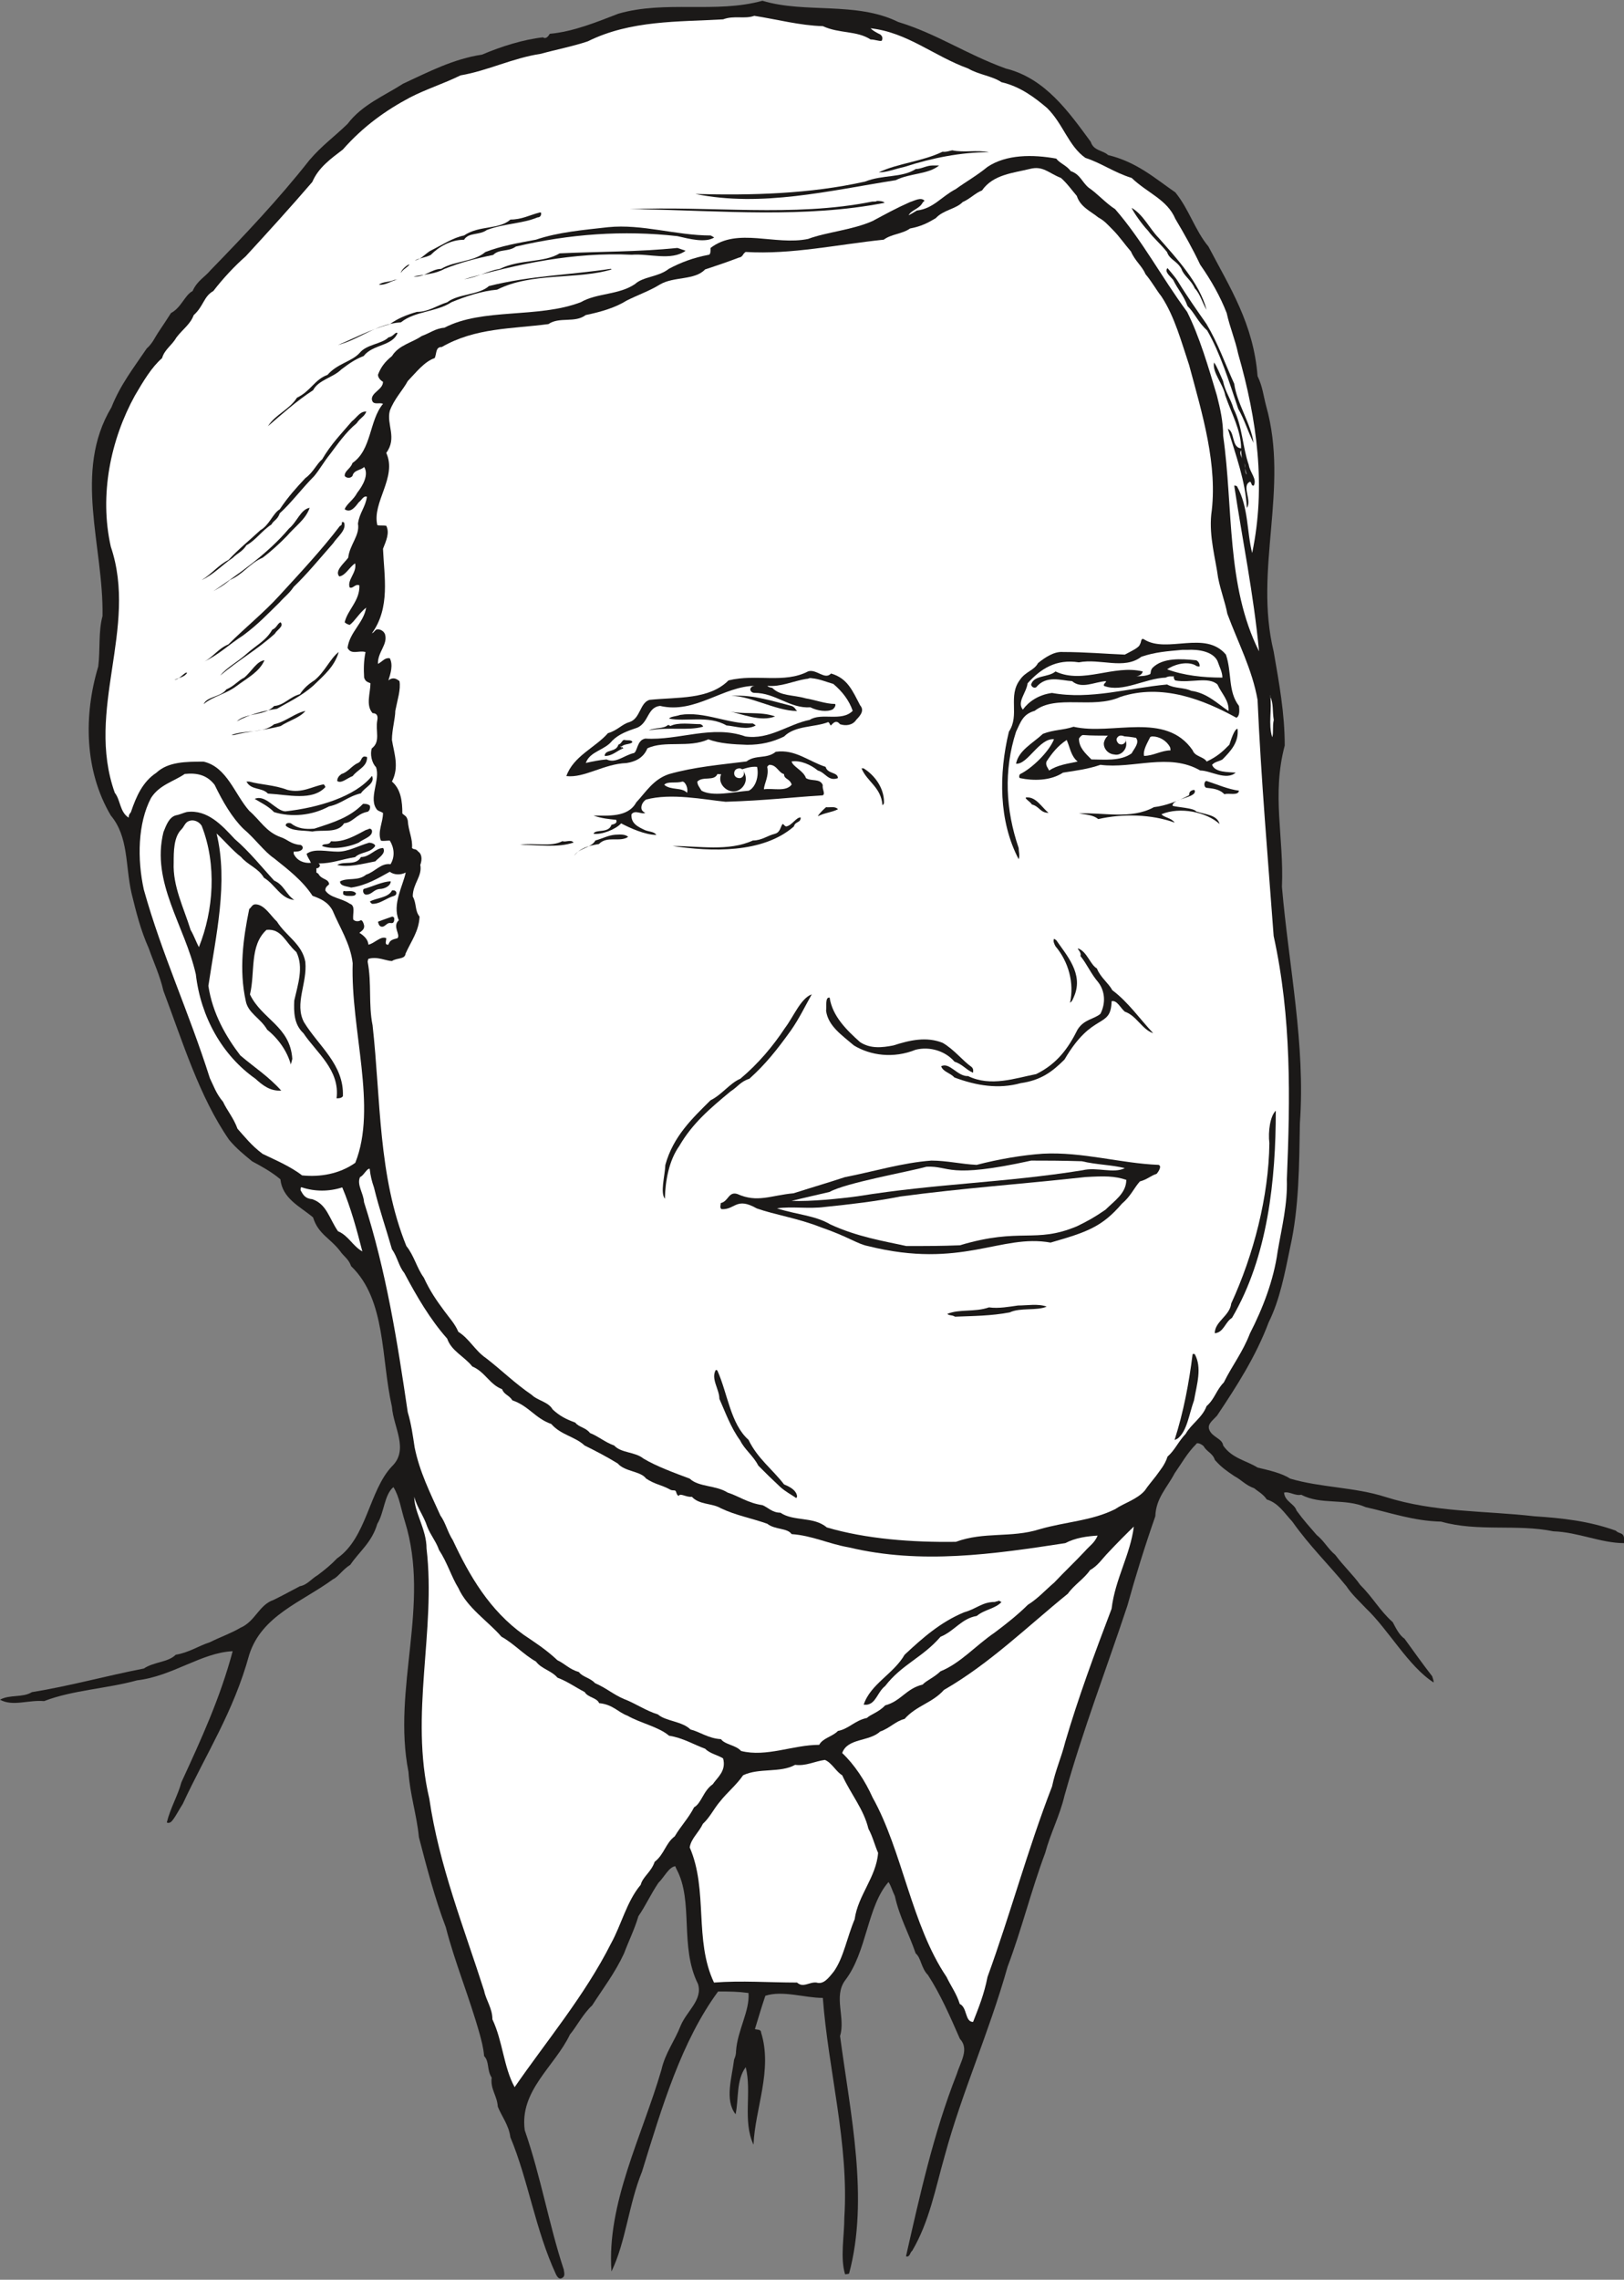<svg xmlns="http://www.w3.org/2000/svg" xml:space="preserve" width="659.792" height="925.72" fill-rule="evenodd" stroke-linejoin="round" stroke-width="28.222" preserveAspectRatio="xMidYMid" version="1.2" viewBox="0 0 17457 24493"><rect x="0" y="0" width="17457" height="24493" fill="#808080" stroke="none"/><defs class="ClipPathGroup"><clipPath id="a" clipPathUnits="userSpaceOnUse"><path d="M0 0h17457v24493H0z"/></clipPath></defs><g class="SlideGroup"><g class="Slide" clip-path="url(#a)"><g class="Page"><g class="com.sun.star.drawing.ClosedBezierShape"><path fill="none" d="M0 8h17459v24474H0z" class="BoundingBox"/><path fill="#1B1918" d="M8196 8c455 139 1007 5 1459 228 417 127 724 343 1156 500 424 105 675 463 914 788 31 99 135 91 186 142 307 74 500 247 723 401 148 181 209 404 356 582 231 440 485 833 528 1392 54 112 61 201 92 320 251 887-135 1750 81 2638 59 342 119 663 119 1011-142 535-7 982-30 1518 74 856 254 1692 193 2540-8 447-8 900-104 1331-59 285-112 567-231 806-140 373-348 693-556 1005-46 51-105 89-84 148 30 84 142 96 150 172 96 140 254 163 370 237 127 30 262 61 351 119 328 97 693 91 1021 196 536 170 1072 147 1600 208 305 20 589 51 879 155 36 38 81 15 89 81v53c-246 0-498-119-760-127-393-81-810 8-1206-104-297-7-544-96-810-155-224-99-485-22-694-134-66 15-127-38-185-23 7 96 112 119 134 193 82 112 140 173 216 262 82 66 120 147 201 215 89 120 193 216 267 321 142 142 208 274 350 401 38 73 74 142 127 178 97 134 193 269 297 403 8 28 16 44 16 67-270-171-485-567-729-798-76-81-150-147-209-236-188-231-396-432-581-694-89-96-150-200-275-238-38-59-99-89-134-120-97-35-135-89-216-132-89-61-135-91-208-173-23-73-89-89-120-147-23-23-73-46-81-23-97 97-157 208-231 313-81 155-201 266-208 462-112 320-216 655-300 960-229 691-475 1324-676 2041-53 223-150 401-208 617-150 401-254 825-404 1222-201 713-490 1346-676 2032-104 365-165 706-350 1021-23 12-23 73-66 58 147-648 297-1326 543-1951 44-142 140-274 36-386-104-238-208-477-343-685-74-74-74-186-132-232-76-223-173-386-224-617-30-61-38-104-68-150-231 262-231 752-467 1057-127 173 7 404-54 597 112 841 313 1750 97 2553-23 7-43 7-43 7-54-178-8-409-8-609 51-790-173-1585-231-2360-194 0-433-84-618-23-46 135-77 246-112 358 20 8 66 0 66 36 127 404-66 820-81 1206-120-254-16-566-84-833-104 140-74 343-109 506-120-155-39-394-16-587 16-38 21-61 21-92 15-223 149-431 134-624-119-16-200-16-327-16-394 536-602 1237-818 1936-143 350-173 752-328 1072-53-729 328-1451 536-2164 43-188 142-308 208-478 66-157 239-277 186-447-201-401-44-886-231-1234-8-16-13-31-13-31-69 8-120 119-181 178-81 119-142 254-215 358-44 147-105 267-155 401-97 209-224 374-343 559-97 89-165 224-239 313-163 342-544 602-485 1028 173 498 261 1019 419 1496 8 44 13 74-15 89-31 23-54-7-69-38-223-482-297-1011-490-1473-15-127-97-231-135-328-7-119-81-185-66-312-53-81-23-173-81-231-8-97-31-173-46-231-112-402-269-775-366-1154-119-312-208-655-289-967-23-239-97-463-112-701-178-901 239-1795-38-2689-43-134-58-266-124-371-99 82-99 275-173 394-59 201-193 297-290 440-81 50-134 134-185 155-335 246-767 388-902 812-170 619-462 1058-714 1602-38 58-76 134-111 177-23 31-46 31-61 23 38-155 119-289 157-432 216-469 417-907 551-1408-335 15-647 269-1028 313-320 89-691 104-999 223-170-15-335 61-474-15 104-58 246-20 342-81 409-66 811-178 1204-254 112-74 262-66 343-148 142-23 247-96 366-134 119-59 231-97 328-155 162-69 200-247 358-300 104-51 185-96 282-147 81-15 119-76 193-120 81-61 142-111 208-180 320-221 343-729 589-988 186-180 16-419 0-640-119-523-61-1148-439-1511-23-69-69-99-104-143-112-157-247-193-305-381-142-119-328-200-351-409-96-81-208-142-304-193-97-81-165-134-247-231-320-462-498-1049-706-1600-38-165-107-312-157-455-89-200-135-386-186-594-68-300-30-605-223-836-285-482-292-1079-135-1600 23-185 0-371 46-543 13-753-320-1548 96-2242 97-246 244-431 379-632 61-53 89-120 119-165 54-82 104-155 142-216 112-59 148-193 232-236 50-112 132-150 193-224 363-373 736-767 1064-1184 135-157 262-246 409-388 157-208 401-305 597-432 274-127 543-267 848-312 208-89 447-163 655-186 36 23 59-15 74-38 254-23 506-127 737-216C7152 1 7696 147 8196 8Z"/></g><g class="com.sun.star.drawing.ClosedBezierShape"><path fill="none" d="M1134 170h12401v9981H1134z" class="BoundingBox"/><path fill="#FFF" d="M8108 170c244 38 490 104 737 111 178 82 363 46 513 143 46 0 89 20 119 15 23-38-7-69-30-76-43-23-66-36-89-59 394 43 678 297 1049 432 112 66 261 81 358 147 201 46 358 165 490 277 173 170 231 409 412 536 177 58 304 155 498 216 170 163 381 231 469 439 97 163 186 321 267 492 120 172 216 342 285 520 35 158 89 277 124 440 203 708 300 1422 150 2138-58-223-38-492-163-716-7-8-30-8-30-8 89 590 208 1161 267 1781-356-709-275-1542-386-2316 0-155-31-290-67-432-91-305-187-633-320-899-276-374-477-761-774-1104-97-61-196-172-285-231-73-61-89-142-193-178-43-61-119-84-155-134-254-46-536-46-739 89-117 96-236 162-340 238-158 82-239 209-419 231-36 21-59 36-89 51 30-58 112-66 150-134 7-13 22-21 22-21-38-45-111 0-157 13-155 69-259 127-401 203-216 97-501 120-694 193-355 74-759-127-1049 97 0 39 0 74-23 74-162 31-298 82-425 150-112 89-274 82-363 163-173 119-411 96-582 195-462 178-1056 59-1468 275-96 7-155 58-244 89-104 73-246 96-320 216-76 61-119 119-150 200 0 38 39 69 54 76 0 82-120 112-120 186 8 74 82 30 120 51-150 180-120 492-328 635-23 66-84 81-84 139 16 23 61 31 84 0 15-66 89-58 125-96 53 81-13 200-74 277-43 81-112 117-135 177 61 44 112-22 150-73 31-23 54-76 89-61-15 112-81 173-96 289 22 127-89 224-105 366-45 61-149 142-96 201 66-8 112-104 170-140 23 97-89 178-58 259 38 15 58-43 104-23 7 165-127 262-158 397 23 20 31 20 54 28 58-44 96-120 177-186-27 165-177 262-200 432 38 81 127 23 193 46-20 96-20 185-15 274 15 46 38 46 68 61 0 104-53 236 23 321 51 0 58 36 51 74-23 119 38 231-59 304-22 61 0 158 44 201 53 135-89 343 15 462 23 16 38 16 61 31 0 104-61 201-23 297 23 8 58 0 96 0 46 74 59 170 8 254-104-15-165 81-262 112-88 73-200 28-281 73 0 51 73 51 119 66 162-22 297-104 416-170 46 36 120 36 171 8-28 140-148 343-74 513-74 66 23 157-15 193-59 15-82 23-97 69-45 5-23-38-23-69-58-30-132 61-193 69 0-54-50-99-96-127 30-23 66-46 46-97-8-23-16-38-31-38-23 15-61 15-81-8-8-66 28-149-38-170-89-61-209-61-262-142 0-58 53-53 38-81-15-46-81-38-112-97-7-7-22-15-22-15v-46c15 0 22 0 38-23 0-7 0-20-16-28 150 0 247-45 394-68 61-59 165-43 216-120 0-20-36-35-66-35-119 35-224 96-335 96-120 0-254-38-336 23 8 36 31 59 46 97-76 7-150-23-185-97v-23c28 0 66 0 89-22 20-23 0-51-23-51-97-8-135-61-209-84-157-58-215-178-335-282-157-178-239-470-490-528-188 0-381 0-508 119-147 97-216 252-274 424-23 28-23 36-23 59-97-59-89-193-150-267-319-895 254-1766-43-2645-126-559 0-1153 259-1623 91-155 180-305 292-402 28-96 104-134 155-223 68-89 150-142 185-239 107-96 107-201 211-259 104-135 229-269 348-373 239-260 485-530 716-799 66-155 201-251 328-348 224-254 467-424 721-559 171-89 366-150 544-238 297-51 559-186 864-232 154-43 350-81 505-134 462-229 975-208 1454-236 119-45 231 0 335-38Z"/></g><g class="com.sun.star.drawing.ClosedBezierShape"><path fill="none" d="M9446 1615h1186v238H9446z" class="BoundingBox"/><path fill="#1B1918" d="M10236 1615c128 27 263-7 395 20-298 0-610 61-909 158-104 23-188 59-276 59 200-97 470-117 686-222 43 5 66-8 104-15Z"/></g><g class="com.sun.star.drawing.ClosedBezierShape"><path fill="none" d="M7475 1778h2621v361H7475z" class="BoundingBox"/><path fill="#1B1918" d="M10022 1778h73c-119 97-312 81-467 158-717 113-1439 292-2153 148 609 16 1227 0 1824-133 187-76 395-38 545-135 58 0 117-38 178-38Z"/></g><g class="com.sun.star.drawing.ClosedBezierShape"><path fill="none" d="M3951 1805h9906v14763H3951z" class="BoundingBox"/><path fill="#FFF" d="M11070 1815c142-37 200 44 335 97 66 58 119 134 170 193 38 119 150 165 231 231 69 38 97 74 158 135 66 66 127 155 193 231 45 104 119 155 157 244 74 89 112 165 170 238 143 216 216 493 298 737 142 528 312 1079 238 1609-23 239 46 470 74 678 30 150 76 262 99 386 117 315 267 597 325 925 38 856 112 1712 173 2537 193 879 178 1743 142 2614 8 270-53 506-99 775-43 313-163 618-297 879-81 209-186 336-282 529-81 81-97 177-185 254-46 124-166 193-224 297-84 89-112 170-196 246-28 89-81 147-124 208-46 59-91 112-119 155-84 97-224 135-320 201-254 127-536 135-813 216-305 96-595 23-899 135-470 7-968-31-1388-155-140-120-356-61-498-158-89 0-135-58-193-81-158-23-254-97-374-135-127-81-312-58-408-150-155-58-359-132-498-216-89-73-239-58-313-139-104-38-165-97-261-135-46-61-120-61-158-112-104-38-170-73-244-142-45-81-165-96-223-155-186-127-328-269-493-396-119-81-178-208-297-282-38-89-97-150-150-223-89-120-155-216-221-359-76-104-104-236-188-340-305-753-274-1573-363-2371-46-228-8-452-53-683 0-8 7-31 7-31 97-30 193 23 254 23 59-38 140-15 147-81 61-135 143-239 150-396-53-66-30-140-73-216 0-140 104-216 81-340 23-61 15-120-23-143-30-38-43-15-66-38 8-104-38-178-46-297-15-53-30-46-58-74 0-127-15-261-112-343 81-157 23-304 0-447 0-111 36-231 36-312 23-119 61-231 45-320-45-38-81-38-119-8 23-73 53-165 15-238-53-8-73 30-127 61-7-127 112-211 74-323-20-43-74-58-97-43-35 38-20 23-43 38 201-277 132-612 120-909 35-89 73-171 35-247-35-7-73 0-96-7-59-245 216-515 96-776 120-163 0-305 38-452 46-127 142-224 193-320 89-92 178-209 290-247 23-53 7-119 76-119 363-208 744-193 1146-246 119-82 284-8 401-97 173-36 320-81 439-155 120-61 247-104 358-173 150-89 374-43 486-162 116-38 228-76 363-127 46-8 38-38 73-61 493 30 992-81 1485-132 81-61 201-61 282-120 119-22 193-61 277-111 81-89 216-97 289-173 82-36 135-97 208-125 120-172 336-187 514-231Z"/></g><g class="com.sun.star.drawing.ClosedBezierShape"><path fill="none" d="M6767 2159h2743v125H6767z" class="BoundingBox"/><path fill="#1B1918" d="M9425 2159c23 0 69 0 84 20-857 167-1751 85-2631 69h-111c864-39 1758 89 2608-82 30 0 45 0 50-7Z"/></g><g class="com.sun.star.drawing.ClosedBezierShape"><path fill="none" d="M12164 2233h807v1097h-807z" class="BoundingBox"/><path fill="#1B1918" d="M12164 2233c126 73 193 223 289 321 189 215 440 482 517 775-46-76-69-172-127-231-38-90-120-136-143-209-50-89-127-97-155-181-77-96-150-154-204-229-66-69-155-196-177-246Z"/></g><g class="com.sun.star.drawing.ClosedBezierShape"><path fill="none" d="M4457 2283h1361v518H4457z" class="BoundingBox"/><path fill="#1B1918" d="M5800 2283h15c7 30-8 53-38 53-155 66-363 66-544 135-81 59-194 23-245 105-142 0-269 73-358 163-61 31-119 31-172 61 68-15 99-61 165-104 127-62 246-143 365-166 164-112 372-59 499-171 120 0 201-46 313-76Z"/></g><g class="com.sun.star.drawing.ClosedBezierShape"><path fill="none" d="M4445 2434h3233v539H4445z" class="BoundingBox"/><path fill="#1B1918" d="M6536 2441c367-37 730 89 1103 89 16 7 38 22 38 22-96 59-261 16-396-15-580-66-1162-23-1736 112-81 59-177 23-244 90-188 38-351 81-524 150-104 58-216 58-332 81 111 15 193-81 297-81 147-89 350-74 475-181 173-67 351-97 544-133 239-81 508-104 775-134Z"/></g><g class="com.sun.star.drawing.ClosedBezierShape"><path fill="none" d="M4989 2663h2382v338H4989z" class="BoundingBox"/><path fill="#1B1918" d="m7282 2664 88 30c-154 112-393 28-579 43-625-30-1223 98-1802 263 147-23 251-89 386-112 216-105 470-62 641-166 424-20 841-15 1266-58Z"/></g><g class="com.sun.star.drawing.ClosedBezierShape"><path fill="none" d="M4310 2840h92v94h-92z" class="BoundingBox"/><path fill="#1B1918" d="M4400 2841c-15 32-67 47-90 91 0-37 83-97 90-91Z"/></g><g class="com.sun.star.drawing.ClosedBezierShape"><path fill="none" d="M12539 2880h937v1880h-937z" class="BoundingBox"/><path fill="#1B1918" d="M12550 2880c30 38 83 96 111 142 99 162 216 327 308 459 125 209 194 413 298 642 30 215 178 424 208 635-61-120-96-247-165-366-97-290-193-598-334-842-99-89-134-188-211-262-43-119-104-177-154-281-39-46-96-89-61-127Z"/></g><g class="com.sun.star.drawing.ClosedBezierShape"><path fill="none" d="M3631 2888h2944v820H3631z" class="BoundingBox"/><path fill="#1B1918" d="m6566 2888 8 7c-374 112-856 28-1230 217-170 15-343 74-491 135-157 104-396 96-543 216-277 20-432 178-678 244 177-73 335-162 558-224 82-59 170-97 290-132 127 0 216-69 328-104 119-92 343-77 448-174 447-112 878-119 1310-185Z"/></g><g class="com.sun.star.drawing.ClosedBezierShape"><path fill="none" d="M4072 3007h203v54h-203z" class="BoundingBox"/><path fill="#1B1918" d="M4239 3007h35c-59 0-120 60-202 52 45-36 105-24 167-52Z"/></g><g class="com.sun.star.drawing.ClosedBezierShape"><path fill="none" d="M2880 3574h1394v1007H2880z" class="BoundingBox"/><path fill="#1B1918" d="M4273 3579c-58 142-266 119-364 246-99 39-157 82-239 143-88 89-246 112-304 224-182 119-329 252-486 387 81-127 231-178 312-306 151-73 186-193 329-246 104-120 254-140 342-232 75-97 240-97 314-171 53-7 74-65 96-45Z"/></g><g class="com.sun.star.drawing.ClosedBezierShape"><path fill="none" d="M13048 3894h441v1564h-441z" class="BoundingBox"/><path fill="#1B1918" d="M13050 3894c36 50 66 132 97 200 24 120 82 186 113 297 96 193 96 410 163 603 15 89 92 150 54 224-31 0-16-23-39-43-97 43 23 200-35 282-15-290-120-567-204-850 76 31 38 202 142 210 0-195-104-375-170-568-24-127-142-246-121-355Z"/></g><g class="com.sun.star.drawing.ClosedBezierShape"><path fill="none" d="M2167 4421h1772v1813H2167z" class="BoundingBox"/><path fill="#1B1918" d="M3938 4422c-23 58-66 66-104 125-120 99-209 231-282 327-74 92-112 165-173 239-147 150-244 285-372 402-23 69-66 76-89 120-104 68-172 172-269 223-43 69-96 84-147 135-120 81-203 178-335 239 104-61 177-158 289-216 112-120 224-209 343-320 96-54 135-181 208-224 90-135 179-232 276-336 83-59 119-150 180-201 96-165 208-277 320-409 51-38 89-111 155-104Z"/></g><g class="com.sun.star.drawing.ClosedBezierShape"><path fill="none" d="M13332 4839h18v91h-18z" class="BoundingBox"/><path fill="#FFF" d="m13341 4839 8 90c0-22-32-62-8-90Z"/></g><g class="com.sun.star.drawing.ClosedBezierShape"><path fill="none" d="M13378 4978h25v121h-25z" class="BoundingBox"/><path fill="#FFF" d="M13378 4978c0 38 8 77 24 120-24-20-16-90-24-120Z"/></g><g class="com.sun.star.drawing.ClosedBezierShape"><path fill="none" d="M2294 5456h1036v896H2294z" class="BoundingBox"/><path fill="#1B1918" d="M3329 5456c-45 126-150 193-246 304-75 77-171 166-260 232-142 61-208 178-352 239-66 59-111 81-177 120 267-181 587-404 812-672 89-74 127-208 223-223Z"/></g><g class="com.sun.star.drawing.ClosedBezierShape"><path fill="none" d="M2188 5608h1517v1505H2188z" class="BoundingBox"/><path fill="#1B1918" d="M3698 5613c31 82-73 155-117 224-157 179-284 334-424 468-45 69-104 112-150 165-128 125-232 237-394 357-150 96-262 208-424 284 96-45 154-142 266-188 186-185 381-341 545-521 231-252 462-499 655-753 38-8 0-57 43-36Z"/></g><g class="com.sun.star.drawing.ClosedBezierShape"><path fill="none" d="M2367 6685h662v574h-662z" class="BoundingBox"/><path fill="#1B1918" d="M3015 6685c43 43-38 81-61 124-193 174-394 285-587 449 73-89 177-140 274-225 105-96 217-147 285-267 51-23 51-61 89-81Z"/></g><g class="com.sun.star.drawing.ClosedBezierShape"><path fill="none" d="M10772 6863h2551v2369h-2551z" class="BoundingBox"/><path fill="#1B1918" d="M12299 6870c247 155 656-103 879 163 66 195 20 396 140 551 7 53 7 112-28 127-351-193-798-371-1246-224-297 135-691-30-922 150-127 36-150 120-200 224-135 417-112 841 28 1250 0 38 15 82 0 120-215-409-215-915-105-1370 120-181-15-381 120-559 61-89 150-97 193-178 76-61 173-127 269-119 231 0 462 20 664 28 66-36 155-74 163-112 15-20 7-51 30-58l15 7Z"/></g><g class="com.sun.star.drawing.ClosedBezierShape"><path fill="none" d="M10972 6981h2236v660h-2236z" class="BoundingBox"/><path fill="#FFF" d="M12762 6982c116-7 274 15 325 119 23 67 53 121 53 179-208 0-416-23-594-89 66-47 200-90 297-47 23 17 35 17 51 17 7-29-16-60-36-67-157-16-358-31-470 82-23 30-15 46-23 66-50 23-104 23-155 23 28 0 66-15 74-51-313-77-641 140-938 0-76 66-231 36-262 140 0 15 23 45 54 30 111-134 266-73 386-66 104 89 238 8 365 0 0 23-30 23-22 51 200 76 440-81 663-89 44-23 67-8 97-15-23 0 0 46 8 46 162 30 355-46 452 43 45 99 127 173 119 285-112-73-228-194-401-217-81-38-178-23-259-68-419 38-822 166-1238 91-150 20-254 98-313 179-67-81 38-179 51-283 142-157 307-263 551-225 231-45 485 83 672-60 150-51 277-59 439-74h54Z"/></g><g class="com.sun.star.drawing.ClosedBezierShape"><path fill="none" d="M2545 7004h1097v747H2545z" class="BoundingBox"/><path fill="#1B1918" d="M3641 7005c-45 154-150 243-275 363-127 112-262 173-389 247-155 23-290 59-432 135 104-97 298-54 402-165 107-8 165-97 277-127 43-66 96-111 156-149 111-89 172-238 261-304Z"/></g><g class="com.sun.star.drawing.ClosedBezierShape"><path fill="none" d="M2189 7093h655v473h-655z" class="BoundingBox"/><path fill="#1B1918" d="M2843 7094c-58 127-179 186-298 275-119 90-260 113-356 196 35-83 186-76 244-158 89-38 127-97 193-127 78-66 136-179 217-186Z"/></g><g class="com.sun.star.drawing.ClosedBezierShape"><path fill="none" d="M1875 7227h137v78h-137z" class="BoundingBox"/><path fill="#1B1918" d="M2011 7228c-23 44-82 52-136 75 54 0 113-89 136-75Z"/></g><g class="com.sun.star.drawing.ClosedBezierShape"><path fill="none" d="M6088 7209h3180v1133H6088z" class="BoundingBox"/><path fill="#1B1918" d="M8687 7213c89-29 180 97 246 23 178 51 231 186 313 342 53 60-8 119-43 157-39 58-112 66-173 46-38-46-66-23-97 12-15 0-7-20-30-35-147 58-356 35-475 155-127 61-247 89-396 89-148-5-298-13-418-59-208 97-467 8-655 97-43 105-132 143-224 158-244 8-452 163-647 140 76-216 312-306 447-461 104-30 149-96 231-119 119-38 111-208 216-239 304-31 640 0 849-209 297-74 597 38 856-97Z"/></g><g class="com.sun.star.drawing.ClosedBezierShape"><path fill="none" d="M6297 7285h2870v913H6297z" class="BoundingBox"/><path fill="#FFF" d="M8727 7287c81 7 150 38 231 61 96 81 170 177 208 289-119 121-335 15-462 97-231 46-433 217-692 178-358-127-716 46-1075 23-97 16-82 158-133 158-104 28-187 112-284 66-81 7-155 23-223 38 45-127 203-135 284-239 74-73 163-104 274-142 120-58 104-217 240-232 381 89 678-216 1029-216-15 0-38 0-54 23-15 23 8 53 39 53 231 0 379 170 602 155 74 38 178 53 239 23 31-23 38-59 23-59-96 0-216-45-312-60-135-39-271-23-359-112-31-8-39-8-54-23 142 15 278-51 418-74 30 0 30-14 61-7Z"/></g><g class="com.sun.star.drawing.ClosedBezierShape"><path fill="none" d="M13652 7465h41v457h-41z" class="BoundingBox"/><path fill="#FFF" d="M13653 7480c39 84 23 158 39 255-16 74 0 128-16 186-46-141 0-298-23-456v15Z"/></g><g class="com.sun.star.drawing.ClosedBezierShape"><path fill="none" d="M7831 7474h739v166h-739z" class="BoundingBox"/><path fill="#1B1918" d="M7831 7480c232-27 448 46 680 105 38 16 38 39 58 54-237 0-544-186-738-159Z"/></g><g class="com.sun.star.drawing.ClosedBezierShape"><path fill="none" d="M2487 7638h798v261h-798z" class="BoundingBox"/><path fill="#1B1918" d="M3283 7638c-59 73-178 104-267 163-174 46-336 53-507 97h-22c139-59 335-13 460-117 120-24 224-121 336-143Z"/></g><g class="com.sun.star.drawing.ClosedBezierShape"><path fill="none" d="M7822 7637h511v83h-511z" class="BoundingBox"/><path fill="#1B1918" d="M7823 7638c165 44 343 0 509 59-158 61-344-24-509-59Z"/></g><g class="com.sun.star.drawing.ClosedBezierShape"><path fill="none" d="M7191 7673h934v148h-934z" class="BoundingBox"/><path fill="#1B1918" d="M7310 7681c261-43 514 100 783 92 15 8 31 21 31 21-92 54-216 8-315 0-194-113-441-36-618-74 22-24 81-24 119-39Z"/></g><g class="com.sun.star.drawing.ClosedBezierShape"><path fill="none" d="M6975 7774h584v74h-584z" class="BoundingBox"/><path fill="#1B1918" d="m7191 7792 16 8c81-42 217-20 321-20 30 12 30 27 30 27-158 47-382 0-583 40 60-31 158-16 201-55 15-7 15 0 15 0Z"/></g><g class="com.sun.star.drawing.ClosedBezierShape"><path fill="none" d="M10922 7808h2384v571h-2384z" class="BoundingBox"/><path fill="#1B1918" d="M11540 7808c416 96 990-170 1281 254 23 67 119 67 150 120 112-53 170-105 244-181 15-44 53-171 88-171 16 143-73 239-162 329-38 23-81 23-112 58 31 84 178 77 254 84-104 89-269-23-381-23-336-194-722-15-1073-61-134 46-254 61-402 84-135 89-320 89-462 59-8 0-16-23 0-43 127-61 312-240 365-375-157-15-284 275-408 263 27-143 177-217 289-321 119-46 216-38 329-76Z"/></g><g class="com.sun.star.drawing.ClosedBezierShape"><path fill="none" d="M11598 7897h629v266h-629z" class="BoundingBox"/><path fill="#FFF" d="M11643 7897c186 15 364-7 568 30 43 53-23 120-46 166-119 89-306 66-433 66-66-66-134-127-134-224 15-23 30-38 45-38Z"/></g><g class="com.sun.star.drawing.ClosedBezierShape"><path fill="none" d="M12295 7911h289v211h-289z" class="BoundingBox"/><path fill="#FFF" d="M12388 7912c74 0 151 45 187 112 7 8 7 38 7 38-97 0-186 59-284 59-14-59 36-141 66-202 9-7 24-7 24-7Z"/></g><g class="com.sun.star.drawing.ClosedBezierShape"><path fill="none" d="M6500 7948h299v175h-299z" class="BoundingBox"/><path fill="#1B1918" d="M6716 7950c21 8 74-6 82 23-23 28-89 15-120 51 31 62-46-58 23 16-69 23-113 82-201 82 0-74 124-36 147-121 39-13 39-57 69-51Z"/></g><g class="com.sun.star.drawing.ClosedBezierShape"><path fill="none" d="M11246 7950h340v330h-340z" class="BoundingBox"/><path fill="#FFF" d="M11466 7950c37 81 44 171 118 232-105 23-217 36-307 97-7-23-42-53-28-97 59-89 118-166 217-232Z"/></g><g class="com.sun.star.drawing.ClosedBezierShape"><path fill="none" d="M6380 8073h2628v899H6380z" class="BoundingBox"/><path fill="#1B1918" d="M8339 8077c208-30 355 104 536 162 20 78 132 54 132 121-104 38-132-59-216-82-74-61-185-112-282-97 15 58 127 97 155 179 61 38 150 0 180 74-7 53 31 91 0 111-365 23-589 54-1044 69-229-23-587-97-857-23-43 30-58 81-43 112 15 23 36 30 36 30-36 22-109-38-148 16-7 97 66 133 148 171 38 15 99 15 119 50-119 0-282-73-378-124-61 66-209 124-297 112 20-54 162 0 193-97 38-7 66-23 50-53-81-8-155-15-243-46 154 0 370 23 459-141 104-111 181-246 351-304 277-78 544-100 834-136 99-76 216-23 315-104Z"/></g><g class="com.sun.star.drawing.ClosedBezierShape"><path fill="none" d="M3625 8128h322v273h-322z" class="BoundingBox"/><path fill="#1B1918" d="M3915 8128s23 0 31 7c0 105-97 128-155 203-62 23-121 84-166 53 0-30 15-53 45-75 74-22 112-91 179-119 38-16 31-62 66-69Z"/></g><g class="com.sun.star.drawing.ClosedBezierShape"><path fill="none" d="M7496 8238h650v292h-650z" class="BoundingBox"/><path fill="#FFF" d="M8138 8239c22 97-13 218-89 256-179 15-387 66-508 0-23-38-45-62-45-98 60-61 181 0 216-81 158 20 294-91 426-77Z"/></g><g class="com.sun.star.drawing.ClosedBezierShape"><path fill="none" d="M8212 8217h299v264h-299z" class="BoundingBox"/><path fill="#FFF" d="M8270 8217c81 0 97 84 158 100 0 58 59 43 82 112-61 82-202 36-298 51 0-58 58-143 35-241 8-15 23-22 23-22Z"/></g><g class="com.sun.star.drawing.ClosedBezierShape"><path fill="none" d="M9260 8255h244v396h-244z" class="BoundingBox"/><path fill="#1B1918" d="M9283 8255c98 60 203 178 218 329 0 31 8 54-15 66-15-194-167-252-225-395h22Z"/></g><g class="com.sun.star.drawing.ClosedBezierShape"><path fill="none" d="M1501 8312h2414v4323H1501z" class="BoundingBox"/><path fill="#FFF" d="M1986 8315c136-14 240 13 321 117 91 188 188 351 307 470 132 112 224 246 333 320 150 120 307 240 412 402 82 31 163 61 216 158 74 178 193 358 216 566-23 714 267 1548 28 2145-170 120-378 155-572 135-127-99-305-173-424-231-120-89-196-188-270-270-43-119-111-193-155-289-76-89-104-178-142-254-232-730-514-1325-710-2026-72-328-65-714 77-984 89-142 244-177 363-259Z"/></g><g class="com.sun.star.drawing.ClosedBezierShape"><path fill="none" d="M2738 8336h1270v423H2738z" class="BoundingBox"/><path fill="#1B1918" d="M3999 8336c36 83-76 119-119 187-150 37-209 113-344 141-178 97-401 120-590 61-66-68-148-104-208-142 119-52 223 127 328 134 351-38 753-157 933-381Z"/></g><g class="com.sun.star.drawing.ClosedBezierShape"><path fill="none" d="M2649 8397h850v157h-850z" class="BoundingBox"/><path fill="#1B1918" d="M2679 8397c127 35 267 35 410 89 157 40 269-38 389-59 12 5 20 29 20 29-140 152-401 82-618 70-66-70-178-32-231-129h30Z"/></g><g class="com.sun.star.drawing.ClosedBezierShape"><path fill="none" d="M7140 8397h251v121h-251z" class="BoundingBox"/><path fill="#FFF" d="M7335 8397c35 0 66 82 50 120-59-62-171-23-245-85 35-42 125-13 195-35Z"/></g><g class="com.sun.star.drawing.ClosedBezierShape"><path fill="none" d="M12946 8390h373v144h-373z" class="BoundingBox"/><path fill="#1B1918" d="M12968 8390c118 38 230 89 350 105-7 58-112 22-156 38-61-61-135-61-194-69-29-8-29-67 0-74Z"/></g><g class="com.sun.star.drawing.ClosedBezierShape"><path fill="none" d="M11597 8486h1514v368h-1514z" class="BoundingBox"/><path fill="#1B1918" d="M12843 8493c23 81-239 81-239 164 38 15 231 23 254 61 104 35 224 35 252 135-140-128-424-189-625-105 30 37 104 37 142 90-246-90-560-98-821-38-59-47-132-47-208-60 254-15 558 68 806-68 127-15 259-66 378-128 0-36 15-51 53-58l8 7Z"/></g><g class="com.sun.star.drawing.ClosedBezierShape"><path fill="none" d="M11026 8567h247v168h-247z" class="BoundingBox"/><path fill="#1B1918" d="M11033 8567c105-7 163 105 238 166-90 0-97-69-179-90-16-30-89-69-59-76Z"/></g><g class="com.sun.star.drawing.ClosedBezierShape"><path fill="none" d="M3072 8636h908v299h-908z" class="BoundingBox"/><path fill="#1B1918" d="M3903 8636c20 0 51 0 73 20 8 30-7 68-38 68-111 28-147 113-239 121-67 112-237 66-341 89-105-16-209 0-285-61-7-28 23-36 53-28 74 58 155 66 252 58 204-66 382-120 525-267Z"/></g><g class="com.sun.star.drawing.ClosedBezierShape"><path fill="none" d="M8791 8672h218v100h-218z" class="BoundingBox"/><path fill="#1B1918" d="M8880 8672c38 7 93-15 128 22-59 32-148 39-217 76 15-29 53-67 89-98Z"/></g><g class="com.sun.star.drawing.ClosedBezierShape"><path fill="none" d="M1727 8721h1438v2999H1727z" class="BoundingBox"/><path fill="#1B1918" d="M2008 8724c224-30 381 147 515 290 157 134 299 312 424 447 106 45 127 149 216 208-148-15-201-163-326-239-60-104-172-135-246-223-96-74-174-171-263-252 128 528-7 1092-88 1637 45 300 193 551 343 747 155 132 298 221 440 378-119 8-201-58-277-127-357-251-588-663-641-1123-119-524-482-984-348-1527 28-69 58-158 132-180 46-8 84-28 119-36Z"/></g><g class="com.sun.star.drawing.ClosedBezierShape"><path fill="none" d="M7229 8783h1379v346H7229z" class="BoundingBox"/><path fill="#1B1918" d="M8607 8783c0 61-58 38-73 96-337 294-896 271-1305 210 281 0 602 61 864-59 97 0 155-53 240-73 58-17 58-85 81-105 15 7 15 20 36 27 61-7 111-103 157-96Z"/></g><g class="com.sun.star.drawing.ClosedBezierShape"><path fill="none" d="M1866 8813h410v1364h-410z" class="BoundingBox"/><path fill="#FFF" d="M2064 8814c43 0 81 22 104 58 164 419 128 910-30 1304-31-58-54-127-89-185-74-239-193-470-182-723 0-119 0-277 84-358 37-38 37-89 113-96Z"/></g><g class="com.sun.star.drawing.ClosedBezierShape"><path fill="none" d="M3461 8903h539v208h-539z" class="BoundingBox"/><path fill="#1B1918" d="M3969 8903c15 0 30 7 30 30 0 58-96 82-143 120-134 59-298 74-394 36 15-36 73 0 96-51 141 15 275-69 373-120 23-8 30-8 38-15Z"/></g><g class="com.sun.star.drawing.ClosedBezierShape"><path fill="none" d="M6172 8966h581v228h-581z" class="BoundingBox"/><path fill="#1B1918" d="M6612 8968c35 0 104-12 140 23-89 62-224-16-314 77-119 20-200 43-266 125 50-82 185-82 228-163 85-24 136-55 212-62Z"/></g><g class="com.sun.star.drawing.ClosedBezierShape"><path fill="none" d="M5591 9035h576v53h-576z" class="BoundingBox"/><path fill="#1B1918" d="M6046 9037c36 15 89-22 120 15-173 59-382 24-575 24 157-24 328 28 455-39Z"/></g><g class="com.sun.star.drawing.ClosedBezierShape"><path fill="none" d="M3625 9111h503v194h-503z" class="BoundingBox"/><path fill="#1B1918" d="M4119 9111c36 61-61 112-84 143-155 31-291 67-410 39 73-47 201 13 255-85 96 0 155-97 239-97Z"/></g><g class="com.sun.star.drawing.ClosedBezierShape"><path fill="none" d="M3902 9469h299v144h-299z" class="BoundingBox"/><path fill="#1B1918" d="M4200 9469c0 50-68 82-120 82-66 7-82 61-144 61-27 0-42-38-27-61 89-24 209-82 291-82Z"/></g><g class="com.sun.star.drawing.ClosedBezierShape"><path fill="none" d="M3975 9566h288v146h-288z" class="BoundingBox"/><path fill="#1B1918" d="M4237 9566c28 7 36 46 0 59-84 23-158 92-240 85-15-15-22-23-22-23 58-39 201-39 239-121h23Z"/></g><g class="com.sun.star.drawing.ClosedBezierShape"><path fill="none" d="M3688 9572h139v55h-139z" class="BoundingBox"/><path fill="#1B1918" d="M3698 9573c38 8 92-14 128 23 0 37-51 29-90 29-23 0-43-13-43-13-7 0-7-45 5-39Z"/></g><g class="com.sun.star.drawing.ClosedBezierShape"><path fill="none" d="M2604 9715h1084v2086H2604z" class="BoundingBox"/><path fill="#1B1918" d="M2745 9716c97 0 165 124 232 185 96 155 270 239 305 433 23 231-119 447-15 647 158 259 432 456 419 796-15 23-46 23-68 23 38-305-216-490-356-699-104-97-104-231-99-351 38-170 104-358 23-521-121-105-156-254-321-239-186 170-120 455-178 694 127 267 432 341 455 692-8 38-16 53-16 61-38-142-134-278-254-374-73-127-208-178-231-313-72-327-28-664 38-984 23-15 31-50 66-50Z"/></g><g class="com.sun.star.drawing.ClosedBezierShape"><path fill="none" d="M4063 9848h176v110h-176z" class="BoundingBox"/><path fill="#1B1918" d="M4215 9848s23 0 23 22c0 17 0 55-38 47-47-8-62 52-106 37-23-8-30-45-30-52 38-15 89-32 151-54Z"/></g><g class="com.sun.star.drawing.ClosedBezierShape"><path fill="none" d="M11325 10086h253v688h-253z" class="BoundingBox"/><path fill="#1B1918" d="M11354 10101c112 163 292 359 195 596-16 38-23 61-47 76 47-209-15-440-156-606-15-28-29-59-15-81l23 15Z"/></g><g class="com.sun.star.drawing.ClosedBezierShape"><path fill="none" d="M10117 10190h2280v1482h-2280z" class="BoundingBox"/><path fill="#1B1918" d="M11591 10190c96 38 127 172 200 215 38 97 127 159 165 233 171 127 298 312 440 462-119-38-178-188-305-231-46-38-84-127-142-112-8 305-201 104-506 626-134 134-255 223-471 254-238 66-474 28-713-61-46-51-120-59-142-120 88-50 177 112 289 105 246 119 508 22 732-21 229-112 349-285 445-478 69-112 180-112 246-170 61-120 46-247-22-337-82-96-120-193-193-284 15-43-44-81-23-81Z"/></g><g class="com.sun.star.drawing.ClosedBezierShape"><path fill="none" d="M7124 10683h1603v2197H7124z" class="BoundingBox"/><path fill="#1B1918" d="M8726 10683c-66 116-134 259-223 386-150 209-275 366-448 521-97 31-127 89-201 135-223 185-410 343-552 587-112 158-150 374-155 567-52-66 0-244 5-363 84-308 292-502 486-695 120-58 209-185 320-231 193-162 351-350 479-544 96-127 170-320 289-363Z"/></g><g class="com.sun.star.drawing.ClosedBezierShape"><path fill="none" d="M8880 10717h1583v810H8880z" class="BoundingBox"/><path fill="#1B1918" d="M8918 10718c30 201 185 351 327 478 112 74 239 59 358 36 179-58 357-97 530-28 127 74 216 194 312 260 23 23 15 46 15 61-73-30-111-89-200-119-97-113-262-166-417-128-240 97-486 62-664-46-127-109-277-208-299-372 7-53-12-149 38-142Z"/></g><g class="com.sun.star.drawing.ClosedBezierShape"><path fill="none" d="M13058 11933h657v2392h-657z" class="BoundingBox"/><path fill="#1B1918" d="M13714 11933c0 736-84 1570-471 2226-74 45-89 157-185 165 0-127 162-186 177-320 240-521 403-1149 410-1721-15-127 8-292 69-350Z"/></g><g class="com.sun.star.drawing.ClosedBezierShape"><path fill="none" d="M7744 12392h4728v1083H7744z" class="BoundingBox"/><path fill="#1B1918" d="M11211 12395c425-22 834 104 1243 120 38 12 0 73-21 96-68 23-99 60-180 82-66 74-97 158-193 239-216 252-379 306-767 418-536-97-953 289-1960 38-119-23-208-99-513-204-246-97-490-132-685-201-224-127-229 15-379 8-22-16-8-44-8-66 82-16 82-127 178-97 216 97 358 15 605-8 239-76 363-111 551-173 305-59 617-155 930-178 163 0 321 38 486 46 236-61 490-105 713-120Z"/></g><g class="com.sun.star.drawing.ClosedBezierShape"><path fill="none" d="M8509 12469h3583v436H8509z" class="BoundingBox"/><path fill="#FFF" d="M11085 12469c150 0 328 0 544 7 157 38 320 38 462 74-119 62-300-15-455 23-840 135-1578 143-2414 279-200 27-505 58-713 50 119-30 281-66 408-96 173-98 849-217 1042-271 254-13 216 135 1126-66Z"/></g><g class="com.sun.star.drawing.ClosedBezierShape"><path fill="none" d="M3859 12557h7942v6277H3859z" class="BoundingBox"/><path fill="#FFF" d="M3974 12557c8 76 23 135 46 201 58 238 132 447 193 663 58 81 74 185 132 254 135 254 277 498 462 707 46 134 181 188 270 299 139 59 185 193 320 244 23 61 73 61 111 120 178 61 244 193 418 254 104 119 254 134 358 231 117 58 236 119 356 193 76 89 246 81 305 162 91 61 165 69 246 112 23 15 38 15 53 15 36 0 15 38 51 61 15-38 81 16 142 8 82 89 216 66 313 124 162 77 327 105 498 166 83 66 215 43 261 111 224 16 394 104 617 143 776 185 1551 73 2325-46 112-59 237-74 348-81-35 81-81 104-139 170-112 119-216 216-328 335-96 81-173 170-284 239-105 105-237 209-356 298-208 142-366 328-582 416-73 69-149 97-193 143-178 43-232 178-402 223-69 74-157 97-196 135-132 28-193 117-312 140-58 61-163 76-201 149-282 0-566 135-840 66-59-66-171-66-216-127-135-7-231-81-328-104-89-89-269-89-350-162-127-38-244-120-364-165-119-51-188-117-312-171-53-58-135-66-173-119-104-30-150-89-231-127-127-119-245-193-364-274-366-262-582-634-760-1015-61-96-76-185-134-266-112-247-224-470-277-732-20-132-36-251-74-378-112-760-231-1513-470-2257-5-96-80-185-43-269 38-13 74-96 104-89Z"/></g><g class="com.sun.star.drawing.ClosedBezierShape"><path fill="none" d="M8351 12638h3757v750H8351z" class="BoundingBox"/><path fill="#FFF" d="M11667 12646c208-12 313-12 440 30 0 143-127 225-224 321-119 82-188 120-307 178-452 189-602 8-1258 204-209 8-343 8-575 8-243-53-528-99-817-232-163-97-359-104-574-173 157-23 342 8 515-15 274-28 544-59 810-112 672-90 1297-133 1990-209Z"/></g><g class="com.sun.star.drawing.ClosedBezierShape"><path fill="none" d="M3231 12755h665v692h-665z" class="BoundingBox"/><path fill="#FFF" d="M3246 12757c139 46 290 46 433 0 89 210 155 449 216 688-104-58-149-170-262-217-97-142-120-289-275-344-77-7-97-43-127-96 0-23 0-37 15-31Z"/></g><g class="com.sun.star.drawing.ClosedBezierShape"><path fill="none" d="M10183 14019h1069v129h-1069z" class="BoundingBox"/><path fill="#1B1918" d="M10943 14026c97 0 217-22 308 12-106 47-285 8-397 62-201 38-386 38-588 46-38-23-61-8-83-30 134-55 293-16 448-70 104 15 223-8 312-20Z"/></g><g class="com.sun.star.drawing.ClosedBezierShape"><path fill="none" d="M12626 14547h259v924h-259z" class="BoundingBox"/><path fill="#1B1918" d="M12842 14547c82 147 23 327-7 498-54 150-74 328-174 409-28 16-35 16-35 16 96-298 155-611 194-923h22Z"/></g><g class="com.sun.star.drawing.ClosedBezierShape"><path fill="none" d="M7676 14717h894v1379h-894z" class="BoundingBox"/><path fill="#1B1918" d="M7711 14724c111 247 142 575 335 745 97 201 255 314 382 479 73 30 132 66 140 127 0 7-8 20-8 20-51-35-112-66-170-117-89-83-158-150-239-232-52-104-148-173-194-269-104-142-163-312-224-448 0-104-95-216-38-312l16 7Z"/></g><g class="com.sun.star.drawing.ClosedBezierShape"><path fill="none" d="M4453 16081h3329v6344H4453z" class="BoundingBox"/><path fill="#FFF" d="M4453 16081c27 111 104 208 139 320 38 96 97 162 127 251 89 135 135 292 208 409 97 216 321 358 463 523 134 74 239 193 371 267 61 81 165 96 231 173 111 43 181 96 293 155 35 60 132 60 155 119 150 15 200 96 305 135 142 81 335 119 447 215 149 23 269 97 388 140 51 53 140 69 193 104 36 135-61 203-111 277-105 74-120 202-201 248-61 119-142 200-208 312-99 74-112 193-216 274-38 112-127 158-150 247-150 177-208 431-320 632-282 559-695 1049-1035 1542-119-216-127-493-239-729 0-119-68-203-89-307-216-676-485-1347-589-2063-215-908 74-1802-30-2688 0-209-132-386-132-556Z"/></g><g class="com.sun.star.drawing.ClosedBezierShape"><path fill="none" d="M9053 16401h3136v5323H9053z" class="BoundingBox"/><path fill="#FFF" d="M12188 16401c-38 304-201 563-239 883-185 486-358 955-498 1430-45 178-104 298-142 479-262 676-447 1369-694 2047-36 186-97 335-155 483-89 0-61-155-143-193-35-112-96-193-142-290-378-559-475-1356-795-1928-81-180-193-351-327-478 58-163 289-120 408-231 105-36 166-112 262-135 132-147 297-170 424-312 491-282 900-684 1332-1034 69-97 173-158 239-254 81-43 135-127 193-186 97-104 216-223 277-281Z"/></g><g class="com.sun.star.drawing.ClosedBezierShape"><path fill="none" d="M9283 17196h1484v1120H9283z" class="BoundingBox"/><path fill="#1B1918" d="M10736 17196c15 7 23 15 30 15-66 73-185 81-266 150-166 28-240 163-390 224-193 224-417 297-595 529-84 66-97 186-196 201h-35c73-223 320-329 440-537 193-180 386-351 640-456 136-38 194-111 329-111 20-8 43-8 43-15Z"/></g><g class="com.sun.star.drawing.ClosedBezierShape"><path fill="none" d="M7414 18908h2026v2419H7414z" class="BoundingBox"/><path fill="#FFF" d="M8867 18908c74 30 120 126 186 165 96 208 231 363 282 575 45 81 68 177 104 259-20 261-216 454-252 713-83 197-119 413-223 560-61 76-112 143-188 120-81-8-140 61-208 0-299 0-596-23-893 0-216-455-61-992-261-1452 15-96 96-157 142-254 73-66 119-163 178-232 88-112 177-178 254-289 170-82 401-23 559-112 117 15 209-38 320-53Z"/></g><g class="com.sun.star.drawing.ClosedBezierShape"><path fill="none" d="M7742 8225h276v280h-276z" class="BoundingBox"/><path fill="#1B1918" d="M7885 8225c73 0 132 68 132 143 0 67-59 135-132 135-77 0-143-68-143-135 0-75 66-143 143-143Z"/></g><g class="com.sun.star.drawing.ClosedBezierShape"><path fill="none" d="M7892 8255h106v106h-106z" class="BoundingBox"/><path fill="#FFF" d="M7951 8255c23 0 46 22 46 54 0 28-23 51-46 51-39 0-59-23-59-51 0-32 20-54 59-54Z"/></g><g class="com.sun.star.drawing.ClosedBezierShape"><path fill="none" d="M11866 7873h243v238h-243z" class="BoundingBox"/><path fill="#1B1918" d="M12007 7876c61 8 107 66 99 133-8 61-69 112-128 97-69-5-118-66-112-126 15-68 74-118 141-104Z"/></g><g class="com.sun.star.drawing.ClosedBezierShape"><path fill="none" d="M12001 7903h100v97h-100z" class="BoundingBox"/><path fill="#FFF" d="M12061 7904c24 0 39 24 39 54 0 24-31 45-54 39-24 0-44-31-44-54 5-24 28-46 59-39Z"/></g></g></g></g></svg>
